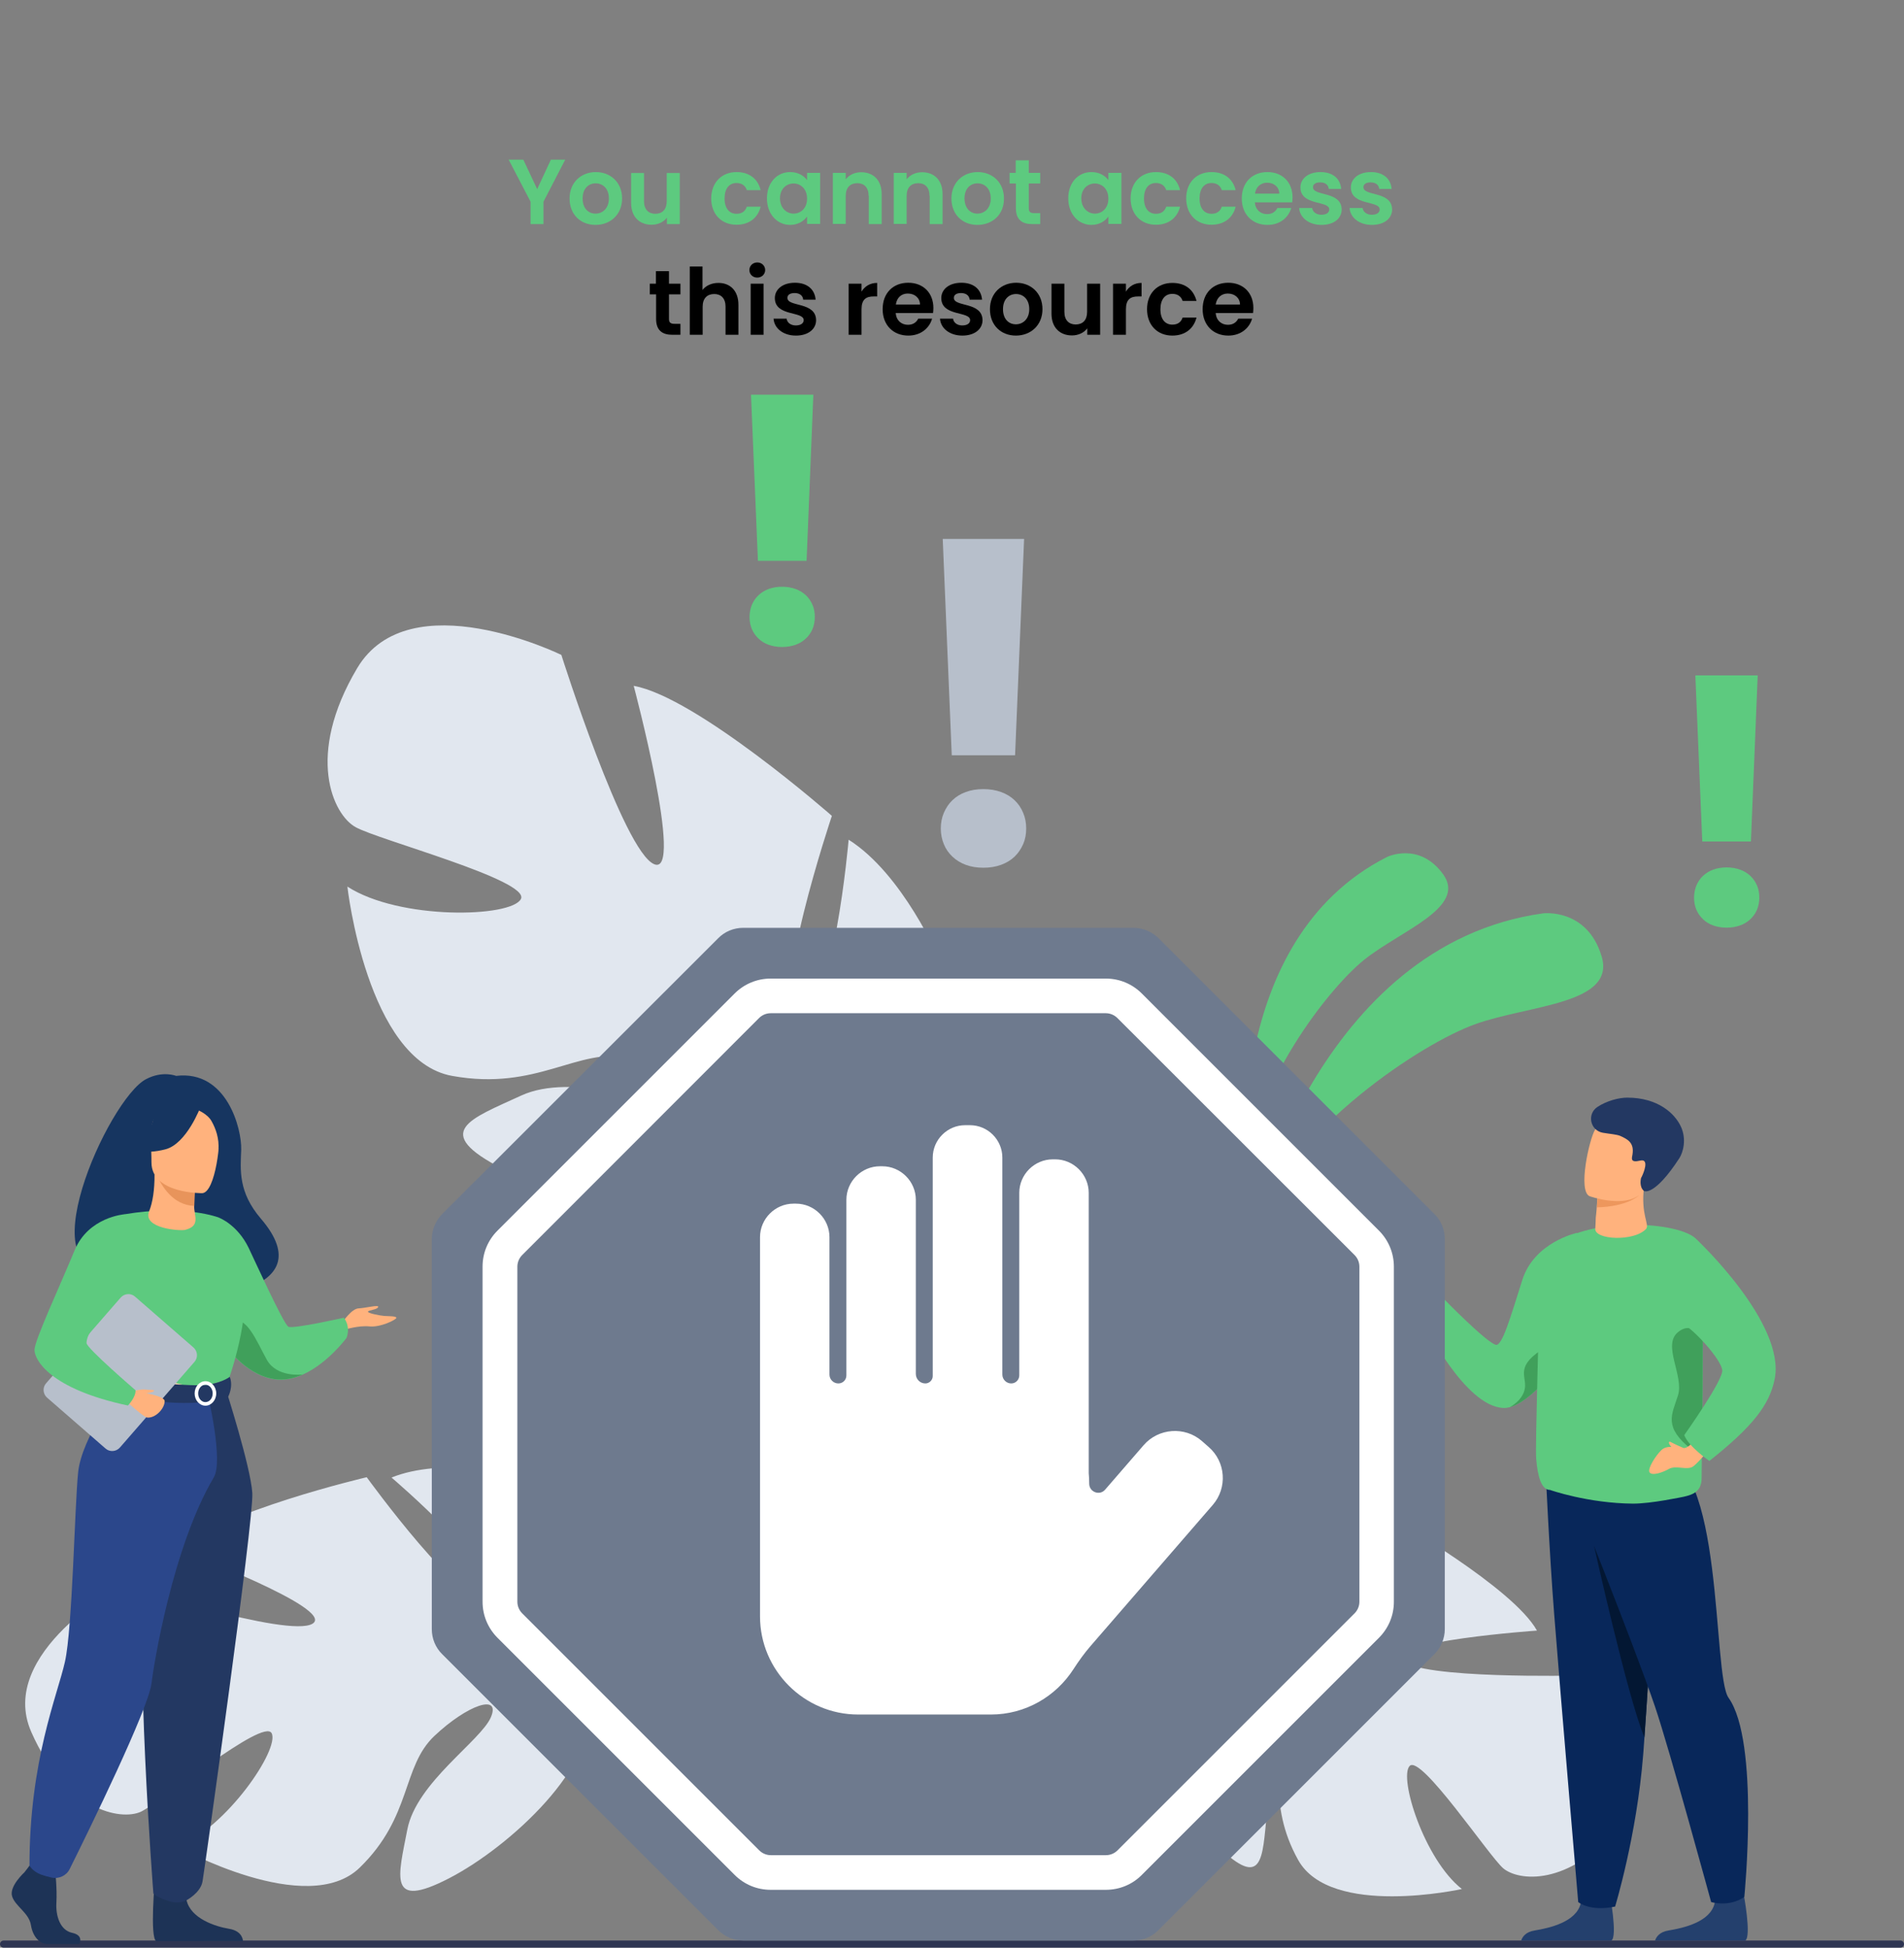 <?xml version="1.0" encoding="utf-8"?>
<!-- Generator: Adobe Illustrator 26.5.0, SVG Export Plug-In . SVG Version: 6.00 Build 0)  -->
<svg version="1.1" id="_x2018_лой_x5F_1" xmlns="http://www.w3.org/2000/svg" xmlns:xlink="http://www.w3.org/1999/xlink"
	 x="0px" y="0px" viewBox="0 0 1181.7 1208.9" style="enable-background:new 0 0 1181.7 1208.9;" xml:space="preserve">
<rect x="0" y="0" width="1181.7" height="1208.9" fill="#808080" stroke="none"/>
<style type="text/css">
	.st0{fill:#5DCA7F;}
	.st1{fill:#2E3552;}
	.st2{fill:#E1E7EF;}
	.st3{fill:#B7BFCB;}
	.st4{fill:#40A05B;}
	.st5{fill:#24406D;}
	.st6{fill:#08275A;}
	.st7{fill:#031733;}
	.st8{fill:#FFB27D;}
	.st9{fill:#ED975D;}
	.st10{fill:#233862;}
	.st11{fill:#163560;}
	.st12{fill:#1D3356;}
	.st13{fill:#F2CCAA;}
	.st14{fill:#2B478B;}
	.st15{fill:#FFFFFF;}
	.st16{fill:#E8945B;}
	.st17{fill:#6E7A8E;}
</style>
<g>
	<path class="st0" d="M776.6,761.8c0,0,41.4-175.6,181.2-194.9c0,0,27.2-3.3,36.2,26.6c9.1,29.9-45,30.2-78.4,42.2
		C882.2,647.7,804.3,698.8,776.6,761.8z"/>
	<path class="st0" d="M773.4,728.9c0,0-14.5-145.4,87.5-197c0,0,20-9.7,34.8,10.8c14.8,20.6-26.5,35-49,53
		C824.3,613.7,778,673.3,773.4,728.9z"/>
</g>
<path class="st1" d="M1179.5,1208.9H2.2c-1.2,0-2.2-1-2.2-2.2v0c0-1.2,1-2.2,2.2-2.2h1177.3c1.2,0,2.2,1,2.2,2.2l0,0
	C1181.7,1207.9,1180.7,1208.9,1179.5,1208.9z"/>
<path class="st2" d="M19.4,1075c-21.6-49.2,56.7-91.4,56.7-91.4s103.1,33.4,117.9,24.2c14.8-9.2-82.6-45.8-82.6-45.8
	c24-23.5,116.2-45.1,116.2-45.1s62.2,85.8,74.3,73.3c12.1-12.5-58.9-73.1-58.9-73.1c31.3-12.7,78.6-2.3,78.6-2.3
	c68,24.2,33.4,110.3,33.4,110.3s22.2,29.3,66.3,47.8c0,0,0,0,0,0s8.9,2.8,21.2,9.9l-6.9,5.5c-2-1.4-4.1-2.7-6.2-3.8c0,0,0,0,0,0
	c0,0-0.1,0-0.1,0c-1.3-0.7-3.2-1.6-5.5-2.8c0,0,0,0,0,0c0,0,0,0,0,0c-5.4-2.4-9.3-4.3-11.9-5.8c0,0,0,0,0,0
	c-16.7-7.8-39.3-17.4-48.2-16c0,0-0.1-1.7-1.1-4.3c0.3,1.4,0.7,2.8,1.1,4.3c8.5,34.7-46.9,86.3-85.1,106
	c-38.2,19.7-31.4-1.1-25.8-30.3c5.6-29.2,45.7-55.1,51.9-69.8c6.2-14.7-14.5-7.7-35,11.6c-20.5,19.3-13.8,50-46.4,81.8
	c-32.6,31.8-113-12.9-113-12.9c30.5-12.1,63.4-60.7,58.3-70.5c-5.1-9.8-69.2,43.2-81.3,48.8C74.9,1130.1,41,1124.1,19.4,1075z"/>
<path class="st2" d="M1004.7,1134.1c31.5-37.1-25.6-94.1-25.6-94.1s-98.3,2.3-108.8-9.5c-10.5-11.8,83.6-18.4,83.6-18.4
	c-14.8-26.7-89.3-69.2-89.3-69.2s-76.2,58.5-83.5,44.4c-7.3-14,70.1-48.3,70.1-48.3c-23.9-19.2-67.7-22.3-67.7-22.3
	c-65.4,3.4-57.6,87.2-57.6,87.2s-26.9,19.7-70,24.4c0,0,0,0,0,0s-8.4,0.2-21,3.1l4.5,6.6c2.1-0.7,4.3-1.3,6.4-1.7c0,0,0,0,0,0
	c0,0,0.1,0,0.1,0c1.3-0.3,3.2-0.6,5.6-1c0,0,0,0,0,0c0,0,0,0,0,0c5.3-0.7,9.2-1.3,11.9-1.9c0,0,0,0,0,0c16.5-2.5,38.7-4.9,46-1.4
	c0,0,0.5-1.4,2.1-3.5c-0.7,1.1-1.3,2.3-2.1,3.5c-16.4,27.9,18.4,87.2,46.5,114.1c28.1,27,27.5,7.2,30.3-19.7
	c2.7-26.8-25.5-59.7-27.1-74.1c-1.6-14.4,14.6-2.9,27.4,19.1c12.8,22.1-0.9,47,19.2,83.1c20.1,36.1,101.6,18,101.6,18
	c-23.4-18.4-39.3-69.2-32.4-76.4c7-7.2,48.9,55.5,58,63.5C942.3,1167.6,973.3,1171.2,1004.7,1134.1z"/>
<path class="st2" d="M221.7,414.7c32.4-54.4,126.7-8.2,126.7-8.2s38.6,122,57.6,129.9c18.9,8-12.7-110.7-12.7-110.7
	c39.1,7,123,80.7,123,80.7S476.5,625,496.8,628c20.3,3,29.9-106.8,29.9-106.8c33.7,21.3,56.1,73.9,56.1,73.9
	c23.4,82-83.1,107.7-83.1,107.7s-12.9,41.4-0.5,96.4l0,0c0,0,3.3,10.5,5,27.1l-10-2.8c-0.1-2.9-0.2-5.8-0.5-8.6c0,0,0,0,0-0.1
	c0,0,0-0.1,0-0.1c-0.3-1.7-0.6-4.2-1.1-7.3c0,0,0,0,0,0c0,0,0,0,0,0c-1.4-6.9-2.2-11.9-2.6-15.4c0,0,0,0,0,0
	c-3.9-21.4-10.3-49.7-17.7-57.3c0,0,1.5-1.3,3.4-4c-1.1,1.3-2.2,2.6-3.4,4c-27.5,32-115.1,14.1-160.2-9.1
	c-45.1-23.2-20.5-30.9,11.4-45.6c31.9-14.7,84.3,6.2,102.6,2.1c18.4-4.1-2.6-19.2-35.1-25.7c-32.6-6.5-57.5,21-110.4,11.4
	c-52.9-9.5-65-117.5-65-117.5c32.5,21,101.8,19.2,107.7,7.7c5.9-11.6-88.9-36.8-102.6-44.6C206.8,505.8,189.3,469.1,221.7,414.7z"/>
<g>
	<g>
		<path class="st3" d="M583.9,514.3c0-3.5,0.6-6.8,1.9-9.8c1.3-3,3-5.6,5.3-7.8c2.3-2.2,5-3.9,8.3-5.1c3.2-1.2,6.9-1.8,10.9-1.8
			c4,0,7.7,0.6,11,1.8c3.3,1.2,6.1,2.9,8.4,5.1c2.3,2.2,4.1,4.8,5.3,7.8c1.3,3,1.9,6.2,1.9,9.8c0,3.5-0.6,6.7-1.9,9.7
			c-1.3,2.9-3,5.5-5.3,7.7c-2.3,2.2-5.1,3.9-8.4,5.1c-3.3,1.2-6.9,1.8-11,1.8c-4,0-7.7-0.6-10.9-1.8c-3.2-1.2-6-2.9-8.3-5.1
			c-2.3-2.2-4.1-4.7-5.3-7.7C584.6,521.1,583.9,517.8,583.9,514.3z M630,468.8h-39.3l-5.6-134.3h50.5L630,468.8z"/>
	</g>
</g>
<g>
	<g>
		<path class="st0" d="M465.2,383c0-2.7,0.5-5.2,1.4-7.5c1-2.3,2.3-4.3,4.1-6c1.8-1.7,3.9-3,6.3-3.9c2.5-0.9,5.3-1.4,8.4-1.4
			c3.1,0,5.9,0.5,8.4,1.4c2.5,0.9,4.7,2.3,6.4,3.9c1.8,1.7,3.1,3.7,4.1,6c1,2.3,1.4,4.8,1.4,7.5c0,2.7-0.5,5.2-1.4,7.4
			c-1,2.3-2.3,4.2-4.1,5.9c-1.8,1.7-3.9,3-6.4,3.9c-2.5,0.9-5.3,1.4-8.4,1.4c-3.1,0-5.9-0.5-8.4-1.4c-2.5-0.9-4.6-2.2-6.3-3.9
			c-1.8-1.7-3.1-3.6-4.1-5.9C465.7,388.2,465.2,385.7,465.2,383z M500.6,348.1h-30.2L466.1,245h38.7L500.6,348.1z"/>
	</g>
</g>
<g>
	<g>
		<path class="st0" d="M1051.4,557.2c0-2.7,0.5-5.2,1.4-7.5c1-2.3,2.3-4.3,4.1-6c1.8-1.7,3.9-3,6.3-3.9c2.5-0.9,5.3-1.4,8.4-1.4
			c3.1,0,5.9,0.5,8.4,1.4c2.5,0.9,4.7,2.3,6.4,3.9c1.8,1.7,3.1,3.7,4.1,6c1,2.3,1.4,4.8,1.4,7.5s-0.5,5.2-1.4,7.4
			c-1,2.3-2.3,4.2-4.1,5.9c-1.8,1.7-3.9,3-6.4,3.9c-2.5,0.9-5.3,1.4-8.4,1.4c-3.1,0-5.9-0.5-8.4-1.4c-2.5-0.9-4.6-2.2-6.3-3.9
			c-1.8-1.7-3.1-3.6-4.1-5.9C1051.9,562.4,1051.4,559.9,1051.4,557.2z M1086.7,522.3h-30.2l-4.3-103.1h38.7L1086.7,522.3z"/>
	</g>
</g>
<g>
	<g>
		<path class="st0" d="M985,819.6c-6.3,11.7-14.2,23.5-22.2,33.1v0c-8.4,10.1-17.1,17.7-24.4,20.3l-0.1,0c-0.4,0.1-0.8,0.3-1.1,0.4
			c0,0,0,0-0.1,0c0,0,0,0,0,0c-1.5,0.4-2.9,0.6-4.2,0.5c-23.9-1.1-49.1-52.4-49.1-52.4s0.7-6.1,5.3-10.4c4.1-3.7,7.2-4.7,7.2-4.7
			s25.7,26.4,32,28.3c4,1.2,9.2-17.3,16.6-40.5c7.5-23.2,33.6-28.9,33.6-28.9S1005.2,782.3,985,819.6z"/>
		<path class="st4" d="M962.8,852.7L962.8,852.7c-8.4,10.1-17.1,17.7-24.4,20.3l-0.1,0l-1.1,0.4l-0.1,0c0,0,0,0,0,0
			c0.3-0.2,8.1-4.2,9.3-11.7c1.3-7.7-6.9-13.9,13.5-25.8C971.9,829,962.8,852.7,962.8,852.7z"/>
		<path class="st5" d="M944.1,1204.5h56c4-2.7-1.1-29.3-1.1-29.3s-15.3-5.8-17.9,6c-2.6,11.8-19.5,15.5-28.4,17
			C946.7,1199.1,944.8,1202.4,944.1,1204.5z"/>
		<path class="st6" d="M1029.6,928.5c0,0-1.8,32.7-4,70.6c-1.6,27.2-3.4,57-5,79.3c-0.2,3-0.4,5.8-0.6,8.5c-0.1,0.8-0.1,1.7-0.2,2.5
			c-4,50.1-17.4,94-17.4,94c-15.8,3.3-22.9-2.8-22.9-2.8s-10.9-127.2-14.9-178.5c-3-37.8-5.5-92.8-5.5-92.8L1029.6,928.5z"/>
		<path class="st7" d="M1025.6,999.1c-1.6,27.2-3.4,57-5,79.3c-10.3-24.3-31.3-119-31.3-119L1025.6,999.1z"/>
		<path class="st5" d="M1027.2,1204.5h56c4-2.7-1.1-29.3-1.1-29.3s-15.3-5.8-17.9,6c-2.6,11.8-19.5,15.5-28.4,17
			C1029.8,1199.1,1027.9,1202.4,1027.2,1204.5z"/>
		<path class="st6" d="M974.4,922c0,0,40,99.6,52.8,137.4c9.1,26.9,34.8,121.2,34.8,121.2s11.2,3.4,20.6-3.2c0,0,9.6-96.4-9.8-123.6
			c-10.2-14.4-2.5-149.9-44.1-151.1C987.2,901.7,974.4,922,974.4,922z"/>
		<path class="st0" d="M1056.4,890c-0.2,14.2-0.3,24.6-0.3,27.2c0.1,8.6-5.4,10.5-11,11.8c0,0-5.2,1.1-11.8,2.2
			c-6.4,1.1-14.2,2.1-19.7,2.1c-28.1-0.2-51.6-8.5-51.6-8.5c-5.3,0-7.7-8.2-8.6-19.6c-0.6-7.7,1.8-84.8,2.1-104
			c0.2-13.8,7.8-26.6,9.9-28.4c19.6-17.3,77.5-15.2,87.9-3.2c2.6,3,3.3,31.5,3.4,62.7C1056.8,852.5,1056.6,873.7,1056.4,890z"/>
		<path class="st8" d="M1021.6,762.8c-7.4,8-32.2,6.8-31.5-0.2c0.1-0.9,0.3-6,0.3-6.8c0.1-0.6,0.1-1.3,0.2-1.8
			c0.2-1.7,0.3-3.2,0.4-4.6c0.3-3.8,0.4-5.9,0.4-5.9s0,0,0,0c0.7-0.2,16.7-4.7,24.6-6.6c2.7-0.6,4.4-1,4.4-0.7
			C1018.1,754,1024,760.1,1021.6,762.8z"/>
		<path class="st9" d="M1017,742.1c0,0-6.7,6.8-25.9,7.3c0.3-3.8,0.4-5.9,0.4-5.9s0,0,0,0c0.7-0.2,16.7-4.7,24.6-6.6
			C1017.5,737.5,1015.7,741.2,1017,742.1z"/>
		<path class="st8" d="M986.6,742.5c0,0,4.9,1.7,11.1,2.6c9.1,1.2,21,0.5,24.8-10.5c6.3-18.5,14.4-29.6-4.2-37.2
			c-10-4-16.3-4.3-20.7-2.7c-3.8,1.3-6,4-7.7,6.6C986.4,707.1,979.1,739.3,986.6,742.5z"/>
		<path class="st10" d="M991.4,687.1c-6.6,4.4-4.5,14.6,3.4,16c4.7,0.8,8.6,1,10.9,2c4.6,2.1,8.6,4.2,7.5,11.4
			c-0.4,2.4-1.6,5.4,4.7,3.9c1-0.2,1.8-0.2,2.3,0.1c2.6,1.5-0.7,9-1.7,10.7c0,0-1.4,5.4,1.8,8c0.4,0.3,6.7,3.1,21.9-20.2
			c2.4-3.6,4.7-11.9,1-19.8c-3.7-7.9-14-17.9-33.3-17.9C1004.7,681.3,997.1,683.3,991.4,687.1z"/>
		<path class="st4" d="M1056.4,890c-2.8,13.1-2.1,13.3-6.4,9.8c-17.7-14-12.5-21.4-8.6-33.6c3.9-12.2-9.9-31.2,0-39.3
			c9.6-7.9,15.1,4.9,15.4,5.4C1056.8,852.5,1056.6,873.7,1056.4,890z"/>
		<path class="st8" d="M1055.9,888.3c0,0-6.7,10.9-11,10.5c-4.4-0.4-10.3-2-13.7,1.2c-3.4,3.2-8.9,11.6-7.4,13.9
			c1.5,2.2,7.7,0.3,12.1-2.2c4.4-2.4,11.4,1.2,15.1-1.6c3.7-2.8,12.6-13.8,12.6-13.8L1055.9,888.3z"/>
		<path class="st0" d="M1053.3,769.6c0,0,55.3,52,48.1,86.6c-3.3,15.8-13.4,29.1-40.5,50.6c0,0-12.8-8.8-15.6-16
			c0,0,24.6-34.6,23.6-40.5c-1.2-7.2-17.9-25.3-23.9-28.1S1039.5,775.7,1053.3,769.6z"/>
		<path class="st8" d="M1044.9,898.8c0,0-5.8-2.5-7.7-3.6c-1.9-1.1-1.5,0.7-0.9,1.6c0.6,0.9,2.1,2.9,4.4,3.1
			C1043,900,1044.9,898.8,1044.9,898.8z"/>
	</g>
</g>
<g>
	<path class="st11" d="M73,785.8c-2-3.9,43.6-17.7,44.3,20.3c0,0,85.4-2.1,44.6-49.7c-14.1-16.5-12.7-30.1-12.2-42.8
		c0.4-12.7-8.8-49.6-40.4-45.8c0,0-8.3-3.4-18.6,2C67.1,681.9,14.5,799.8,73,785.8z"/>
	<path class="st8" d="M212.6,820.7c0,0,5.6-8.5,10-8.6c4.5-0.2,12.8-2.5,12.1-0.8s-5.8,1.8-6.3,2.8c-0.5,1,7.6,2.5,10,2.7
		c2.3,0.2,7.8,0,7.6,1.2c-0.2,1.2-9.9,6-16.7,5.3c-6.8-0.7-15.3,2-15.3,2L212.6,820.7z"/>
	<path class="st0" d="M132.2,823.5c0,0,3,6,8.5,12.9c6.6,8.3,16.8,17.8,29.6,19.7c6.1,0.9,12.1-0.4,17.6-2.9c0,0,0,0,0,0
		c15.5-6.9,27.2-22.8,27.2-22.8c2.7-7.5-1.7-12.5-1.7-12.5s-31.4,7.1-34.4,5.6c-3-1.5-21.4-42.2-24.7-49
		c-7-14.4-18.2-18.6-18.2-18.6L132.2,823.5z"/>
	<path class="st4" d="M140.7,836.3c6.6,8.3,16.8,17.8,29.6,19.7c6.1,0.9,12.1-0.4,17.6-2.9c-0.6,0.1-16.1,2-22.3-9.1
		c-6.3-11.3-13.1-29.2-22.5-23.2C139,823.5,139.2,829.9,140.7,836.3z"/>
	<path class="st12" d="M15.2,1162.1c0,0-9.6,8.7-7.7,14.9c1.9,6.2,10.5,10.3,11.7,17.9c1.2,7.6,5.8,11.7,10,11.7c4.2,0,20,0,20,0
		s3.1-5.3-4.4-6.9c-7.5-1.6-10.3-10.5-9.8-18.8c0.5-8.3-0.7-19.3-0.7-19.3l-15.9-3.7L15.2,1162.1z"/>
	<path class="st12" d="M96.2,1165.8c0,0-3.4,37,0.8,39.1l53.8-0.1c0,0,0-6.2-8.6-7.6c-8.6-1.4-23.8-6.4-26.4-17.7
		C113.1,1168.2,96.2,1165.8,96.2,1165.8z"/>
	<path class="st0" d="M54.8,798.5c0,0-0.8,11.3,0,24.9c0.5,9,9.6,21,10.9,24c3.2,7.5,6.9,8.7,6.9,8.7l28.2,6.9l9.9,2.4l31.3-9.4
		c0,0,14.3-39.8,8.5-62.2c-5.7-22.4-14.5-38-14.5-38s-21.2-8.4-58.8-2.1L54.8,798.5z"/>
	<path class="st13" d="M63.1,827c0.5,9,1.4,17.4,2.6,20.3c3.2,7.5,6.9,8.7,6.9,8.7l28.2,6.9l12.3-3.6c0,0-40.9-6.2-36.4-41.4
		L63.1,827z"/>
	<path class="st10" d="M140.1,862.1c0,0,15.5,48.3,16.5,64.7c1,16.4-29.6,233.4-30.9,241c-1.2,7.1-10,11.7-10,11.7s-4.1,2.4-9.9,0.8
		c-8.1-2.3-10.6-5-10.6-5s-12.1-154.8-4.6-210c7.5-55.3,7.6-103.1,7.6-103.1H140.1z"/>
	<path class="st14" d="M74.4,860.6c0,0-23.7,31.7-25.9,53.2s-3.5,96.8-8.2,117.7s-22,61.2-22,126.4c0,0,1.8,3.7,7.3,5.7
		c1.8,0.6,4.1,1.3,6.4,1.8c4.6,1,9.3-1.2,11.3-5.4c11.7-23.5,48.8-99.3,50.7-115c1.3-11.1,13.1-84.8,38.7-128
		c6.1-10.4-3.8-51.6-3.8-51.6L74.4,860.6z"/>
	<path class="st10" d="M142.6,854.6c0,0-6.2,4.9-18.6,5.2c-14.8,0.3-51.4-3.8-51.4-3.8s-1.6,4.5-1.6,9.3c0,0,44.7,11.3,70.6,1.6
		C141.6,867,145,860.7,142.6,854.6z"/>
	<g>
		<path class="st15" d="M120.8,864.9c0-4.2,3-7.6,6.7-7.6c3.7,0,6.7,3.4,6.7,7.6c0,4.2-3,7.6-6.7,7.6
			C123.8,872.5,120.8,869.1,120.8,864.9z M123,864.9c0,3,2,5.4,4.5,5.4c2.5,0,4.5-2.4,4.5-5.4c0-3-2-5.4-4.5-5.4
			C125,859.5,123,861.9,123,864.9z"/>
	</g>
	<path class="st3" d="M29.2,867.5l36.3,31.6c2.6,2.3,6.6,2,8.9-0.6l46.3-53.2c2.3-2.6,2-6.6-0.6-8.9l-36.3-31.6
		c-2.6-2.3-6.6-2-8.9,0.6l-46.3,53.2C26.3,861.2,26.6,865.2,29.2,867.5z"/>
	<path class="st8" d="M82.9,863.5c0.5,0.1,19.3,2.3,19.3,6.2c0,4.5-5.5,10.5-10.7,10.2c-2.1-0.1-11.8-9-11.8-9L82.9,863.5z"/>
	<path class="st8" d="M92.6,751.7c2.1-5.2,3.4-13.1,3.3-22.8l1.4,0.3l23.8,4.7c0,0-0.5,7.5-0.6,14.6c0,0.1,0,0.1,0,0.2
		c0,6.1,4.1,12.3-5.7,14.7C111.9,764.1,88.1,762.6,92.6,751.7z"/>
	<path class="st16" d="M121.2,733.9c0,0-0.5,7.5-0.6,14.6c-13.3-0.4-20.4-12.5-23.3-19.3L121.2,733.9z"/>
	<path class="st8" d="M125.6,740.6c0,0-31.6,0.5-31.6-19.1c0-19.7-4.1-32.8,16-34c20.1-1.2,24.1,6.3,25.7,12.9
		C137.4,706.9,133.8,739.9,125.6,740.6z"/>
	<path class="st11" d="M124.5,686.9c0,0-8.6,23.1-21.9,26.5c-13.3,3.4-19-0.1-19-0.1s10.2-8.1,12.3-22.2
		C95.8,691.1,117.9,676,124.5,686.9z"/>
	<path class="st11" d="M122.3,688.8c0,0,6.4,2.4,9,7.1c2.6,4.6,4.8,10.6,4.3,18c0,0,6.5-15.7-0.8-24.5
		C127.1,680,122.3,688.8,122.3,688.8z"/>
	<path class="st8" d="M82.9,863.5c0,0,4.5-1.4,7.5-1c3,0.4,5.2-0.1,5.2,0.8c0,0.8-3.9,1.2-4.7,1.6C90.1,865.3,82.9,863.5,82.9,863.5
		z"/>
	<path class="st0" d="M77.3,753.7c0,0-22.4,1.6-31,22.4c-8.6,20.9-24.9,55.9-24.9,61.8c0,5.9,9.1,24.1,58,34.5c0,0,5.1-5.3,4.7-9.5
		c0,0-30.5-26.2-30.4-29.3c0.2-5.8,5-13.4,31.8-40.2C92.8,786.2,77.3,753.7,77.3,753.7z"/>
</g>
<g>
	<g>
		<path class="st17" d="M703.4,575.9H461.3c-5.9,0-11.5,2.3-15.6,6.5L274.5,753.5c-4.1,4.1-6.5,9.8-6.5,15.6v242.1
			c0,5.9,2.3,11.5,6.5,15.6L445.7,1198c4.1,4.1,9.8,6.5,15.6,6.5h242.1c5.9,0,11.5-2.3,15.6-6.5l171.2-171.2
			c4.1-4.1,6.5-9.8,6.5-15.6V769.1c0-5.9-2.3-11.5-6.5-15.6L719,582.3C714.8,578.2,709.2,575.9,703.4,575.9z"/>
		<g>
			<path class="st15" d="M686.3,1173h-208c-8.5,0-16.4-3.3-22.4-9.3l-147.1-147.1c-6-6-9.3-14-9.3-22.4v-208
				c0-8.5,3.3-16.4,9.3-22.4l147.1-147.1c6-6,14-9.3,22.4-9.3h208c8.5,0,16.4,3.3,22.4,9.3l147.1,147.1c6,6,9.3,14,9.3,22.4v208
				c0,8.5-3.3,16.4-9.3,22.4l-147.1,147.1C702.8,1169.7,694.8,1173,686.3,1173z M478.3,628.9c-2.7,0-5.3,1.1-7.2,3L324.1,779
				c-1.9,1.9-3,4.5-3,7.2v208c0,2.7,1.1,5.3,3,7.2l147.1,147.1c1.9,1.9,4.5,3,7.2,3h208c2.7,0,5.3-1.1,7.2-3l147.1-147.1
				c1.9-1.9,3-4.5,3-7.2v-208c0-2.7-1.1-5.3-3-7.2L693.5,631.9c-1.9-1.9-4.5-3-7.2-3H478.3z"/>
		</g>
		<path class="st15" d="M750.1,898.1l-4.2-3.7c-10.6-9.2-26.9-8-36.1,2.6l-23.9,27.6c-3.4,4-9.9,1.5-9.9-3.7l0,0
			c0-2.2-0.1-4.4-0.3-6.5v-174c0-11.4-9.4-20.8-20.8-20.8h-1.5c-11.4,0-20.8,9.4-20.8,20.8v113.3c0,2.7-2.2,5-5,5l0,0
			c-3,0-5.5-2.5-5.5-5.5V718.5c0-11-9-20.1-20.1-20.1H599c-11,0-20.1,9-20.1,20.1v135.6c0,2.5-2.1,4.6-4.6,4.6l0,0
			c-3.2,0-5.9-2.6-5.9-5.9V744.7c0-11.4-9.4-20.8-20.8-20.8h-1.5c-11.4,0-20.8,9.4-20.8,20.8v109c0,2.8-2.2,5-5,5l0,0
			c-3,0-5.5-2.5-5.5-5.5v-85.3c0-11.4-9.4-20.8-20.8-20.8h-1.5c-11.4,0-20.8,9.4-20.8,20.8v149.7c0,0.4,0,0.8,0,1.2
			c0,0.7,0,1.4,0,2.1v82.4c0,33.5,27.4,60.9,60.9,60.9H615c21.4,0,40.3-11.2,51.2-28.1c3.3-5.1,6.8-10,10.8-14.6l75.7-87.4
			C761.9,923.5,760.8,907.3,750.1,898.1z"/>
	</g>
</g>
<g>
	<path class="st0" d="M315.7,99.1h9.1l8.6,18.3l8.5-18.3h8.9l-13.5,26.1v13.9h-8v-13.9L315.7,99.1z"/>
	<path class="st0" d="M369.6,139.6c-9.2,0-16.1-6.4-16.1-16.4c0-10,7.2-16.4,16.3-16.4s16.3,6.4,16.3,16.4
		C386.1,133.2,378.8,139.6,369.6,139.6z M369.6,132.6c4.2,0,8.3-3.1,8.3-9.4c0-6.4-4-9.4-8.2-9.4s-8.1,3-8.1,9.4
		C361.6,129.5,365.3,132.6,369.6,132.6z"/>
	<path class="st0" d="M422,139.1h-8.1v-4c-2,2.7-5.5,4.4-9.5,4.4c-7.4,0-12.7-4.8-12.7-13.5v-18.6h8v17.5c0,5.1,2.8,7.8,7,7.8
		c4.4,0,7.1-2.7,7.1-7.8v-17.5h8.1V139.1z"/>
	<path class="st0" d="M457.1,106.8c7.9,0,13.2,4.1,15,11.2h-8.6c-0.9-2.7-3-4.4-6.4-4.4c-4.5,0-7.4,3.4-7.4,9.6c0,6.2,3,9.5,7.4,9.5
		c3.3,0,5.4-1.5,6.4-4.4h8.6c-1.7,6.8-7,11.2-15,11.2c-9.2,0-15.7-6.4-15.7-16.4C441.5,113.2,448,106.8,457.1,106.8z"/>
	<path class="st0" d="M490.4,106.8c5.1,0,8.6,2.4,10.5,5v-4.5h8.1v31.7h-8.1v-4.6c-1.9,2.7-5.5,5.2-10.5,5.2
		c-8,0-14.4-6.6-14.4-16.5S482.4,106.8,490.4,106.8z M492.5,113.9c-4.3,0-8.4,3.2-8.4,9.2c0,6,4.1,9.5,8.4,9.5
		c4.4,0,8.4-3.3,8.4-9.3C500.9,117.2,496.9,113.9,492.5,113.9z"/>
	<path class="st0" d="M539.1,121.5c0-5.1-2.8-7.8-7-7.8c-4.4,0-7.2,2.7-7.2,7.8v17.5h-8v-31.7h8v4c2.1-2.7,5.5-4.4,9.6-4.4
		c7.4,0,12.7,4.8,12.7,13.6v18.6h-8V121.5z"/>
	<path class="st0" d="M576.9,121.5c0-5.1-2.8-7.8-7-7.8c-4.4,0-7.2,2.7-7.2,7.8v17.5h-8v-31.7h8v4c2.1-2.7,5.5-4.4,9.6-4.4
		c7.4,0,12.7,4.8,12.7,13.6v18.6h-8V121.5z"/>
	<path class="st0" d="M606.6,139.6c-9.2,0-16.1-6.4-16.1-16.4c0-10,7.2-16.4,16.3-16.4s16.3,6.4,16.3,16.4
		C623.2,133.2,615.9,139.6,606.6,139.6z M606.6,132.6c4.2,0,8.3-3.1,8.3-9.4c0-6.4-4-9.4-8.2-9.4s-8.1,3-8.1,9.4
		C598.7,129.5,602.4,132.6,606.6,132.6z"/>
	<path class="st0" d="M630.4,113.9h-3.8v-6.6h3.8v-7.8h8.1v7.8h7.1v6.6h-7.1v15.4c0,2.1,0.9,3,3.4,3h3.7v6.8h-5
		c-6.1,0-10.1-2.6-10.1-9.9V113.9z"/>
	<path class="st0" d="M677.4,106.8c5.1,0,8.6,2.4,10.5,5v-4.5h8.1v31.7h-8.1v-4.6c-1.9,2.7-5.5,5.2-10.5,5.2
		c-8,0-14.4-6.6-14.4-16.5S669.3,106.8,677.4,106.8z M679.5,113.9c-4.3,0-8.4,3.2-8.4,9.2c0,6,4.1,9.5,8.4,9.5
		c4.4,0,8.4-3.3,8.4-9.3C687.9,117.2,683.9,113.9,679.5,113.9z"/>
	<path class="st0" d="M717.4,106.8c7.9,0,13.2,4.1,15,11.2h-8.6c-0.9-2.7-3-4.4-6.4-4.4c-4.5,0-7.4,3.4-7.4,9.6c0,6.2,3,9.5,7.4,9.5
		c3.3,0,5.4-1.5,6.4-4.4h8.6c-1.7,6.8-7,11.2-15,11.2c-9.2,0-15.7-6.4-15.7-16.4C701.7,113.2,708.3,106.8,717.4,106.8z"/>
	<path class="st0" d="M751.9,106.8c7.9,0,13.2,4.1,15,11.2h-8.6c-0.9-2.7-3-4.4-6.4-4.4c-4.5,0-7.4,3.4-7.4,9.6c0,6.2,3,9.5,7.4,9.5
		c3.3,0,5.4-1.5,6.4-4.4h8.6c-1.7,6.8-7,11.2-15,11.2c-9.2,0-15.7-6.4-15.7-16.4C736.2,113.2,742.7,106.8,751.9,106.8z"/>
	<path class="st0" d="M786.6,139.6c-9.2,0-15.9-6.4-15.9-16.4c0-10,6.5-16.4,15.9-16.4c9.2,0,15.6,6.2,15.6,15.7
		c0,1-0.1,2.1-0.2,3.1h-23.2c0.4,4.7,3.6,7.3,7.6,7.3c3.4,0,5.3-1.7,6.4-3.8h8.6C799.7,135,794.5,139.6,786.6,139.6z M778.9,120.2
		H794c-0.1-4.2-3.4-6.8-7.6-6.8C782.6,113.4,779.5,115.9,778.9,120.2z"/>
	<path class="st0" d="M820.2,139.6c-8,0-13.5-4.6-13.9-10.5h8.1c0.3,2.4,2.5,4.2,5.7,4.2c3.2,0,4.9-1.4,4.9-3.3
		c0-5.7-17.9-2.1-17.9-13.7c0-5.3,4.7-9.5,12.5-9.5c7.7,0,12.3,4.2,12.8,10.5h-7.7c-0.2-2.5-2.2-4.1-5.3-4.1c-3,0-4.5,1.2-4.5,3
		c0,5.8,17.6,2.2,17.8,13.8C832.7,135.5,828,139.6,820.2,139.6z"/>
	<path class="st0" d="M851.5,139.6c-8,0-13.5-4.6-13.9-10.5h8.1c0.3,2.4,2.5,4.2,5.7,4.2c3.2,0,4.9-1.4,4.9-3.3
		c0-5.7-17.9-2.1-17.9-13.7c0-5.3,4.7-9.5,12.5-9.5c7.7,0,12.3,4.2,12.8,10.5H856c-0.2-2.5-2.2-4.1-5.3-4.1c-3,0-4.5,1.2-4.5,3
		c0,5.8,17.6,2.2,17.8,13.8C864,135.5,859.2,139.6,851.5,139.6z"/>
	<path d="M407.1,182.7h-3.8v-6.6h3.8v-7.8h8.1v7.8h7.1v6.6h-7.1V198c0,2.1,0.9,3,3.4,3h3.7v6.8h-5c-6.1,0-10.1-2.6-10.1-9.9V182.7z"
		/>
	<path d="M428,165.4h8V180c2.1-2.7,5.6-4.4,9.9-4.4c7.2,0,12.4,4.8,12.4,13.6v18.6h-8v-17.5c0-5.1-2.8-7.8-7-7.8
		c-4.4,0-7.2,2.7-7.2,7.8v17.5h-8V165.4z"/>
	<path d="M465.1,167.6c0-2.6,2.1-4.7,4.9-4.7c2.8,0,4.9,2.1,4.9,4.7c0,2.6-2.1,4.7-4.9,4.7C467.1,172.3,465.1,170.2,465.1,167.6z
		 M465.9,176.1h8v31.7h-8V176.1z"/>
	<path d="M494,208.3c-8,0-13.5-4.6-13.9-10.5h8.1c0.3,2.4,2.5,4.2,5.7,4.2c3.2,0,4.9-1.4,4.9-3.3c0-5.7-17.9-2.1-17.9-13.7
		c0-5.3,4.7-9.5,12.5-9.5c7.7,0,12.3,4.2,12.8,10.5h-7.7c-0.2-2.5-2.2-4.1-5.3-4.1c-3,0-4.5,1.2-4.5,3c0,5.8,17.6,2.2,17.8,13.8
		C506.5,204.2,501.7,208.3,494,208.3z"/>
	<path d="M534.7,207.8h-8v-31.7h8v4.9c2-3.3,5.3-5.4,9.7-5.4v8.4h-2.1c-4.8,0-7.6,1.8-7.6,8V207.8z"/>
	<path d="M563.7,208.3c-9.2,0-15.9-6.4-15.9-16.4c0-10,6.5-16.4,15.9-16.4c9.2,0,15.6,6.2,15.6,15.7c0,1-0.1,2.1-0.2,3.1h-23.2
		c0.4,4.7,3.6,7.3,7.6,7.3c3.4,0,5.3-1.7,6.4-3.8h8.6C576.8,203.7,571.5,208.3,563.7,208.3z M556,189H571c-0.1-4.2-3.4-6.8-7.6-6.8
		C559.6,182.2,556.6,184.6,556,189z"/>
	<path d="M597.3,208.3c-8,0-13.5-4.6-13.9-10.5h8.1c0.3,2.4,2.5,4.2,5.7,4.2c3.2,0,4.9-1.4,4.9-3.3c0-5.7-17.9-2.1-17.9-13.7
		c0-5.3,4.7-9.5,12.5-9.5c7.7,0,12.3,4.2,12.8,10.5h-7.7c-0.2-2.5-2.2-4.1-5.3-4.1c-3,0-4.5,1.2-4.5,3c0,5.8,17.6,2.2,17.8,13.8
		C609.8,204.2,605,208.3,597.3,208.3z"/>
	<path d="M630.5,208.3c-9.2,0-16.1-6.4-16.1-16.4c0-10,7.2-16.4,16.3-16.4s16.3,6.4,16.3,16.4C647,201.9,639.7,208.3,630.5,208.3z
		 M630.5,201.3c4.2,0,8.3-3.1,8.3-9.4c0-6.4-4-9.4-8.2-9.4s-8.1,3-8.1,9.4C622.5,198.2,626.2,201.3,630.5,201.3z"/>
	<path d="M682.9,207.8h-8.1v-4c-2,2.7-5.5,4.4-9.5,4.4c-7.4,0-12.7-4.8-12.7-13.5v-18.6h8v17.5c0,5.1,2.8,7.8,7,7.8
		c4.4,0,7.1-2.7,7.1-7.8v-17.5h8.1V207.8z"/>
	<path d="M698.8,207.8h-8v-31.7h8v4.9c2-3.3,5.3-5.4,9.7-5.4v8.4h-2.1c-4.8,0-7.6,1.8-7.6,8V207.8z"/>
	<path d="M727.6,175.6c7.9,0,13.2,4.1,15,11.2h-8.6c-0.9-2.7-3-4.4-6.4-4.4c-4.5,0-7.4,3.4-7.4,9.6c0,6.2,3,9.5,7.4,9.5
		c3.3,0,5.4-1.5,6.4-4.4h8.6c-1.7,6.8-7,11.2-15,11.2c-9.2,0-15.7-6.4-15.7-16.4C711.9,182,718.4,175.6,727.6,175.6z"/>
	<path d="M762.3,208.3c-9.2,0-15.9-6.4-15.9-16.4c0-10,6.5-16.4,15.9-16.4c9.2,0,15.6,6.2,15.6,15.7c0,1-0.1,2.1-0.2,3.1h-23.2
		c0.4,4.7,3.6,7.3,7.6,7.3c3.4,0,5.3-1.7,6.4-3.8h8.6C775.4,203.7,770.1,208.3,762.3,208.3z M754.5,189h15.1
		c-0.1-4.2-3.4-6.8-7.6-6.8C758.2,182.2,755.2,184.6,754.5,189z"/>
</g>
</svg>